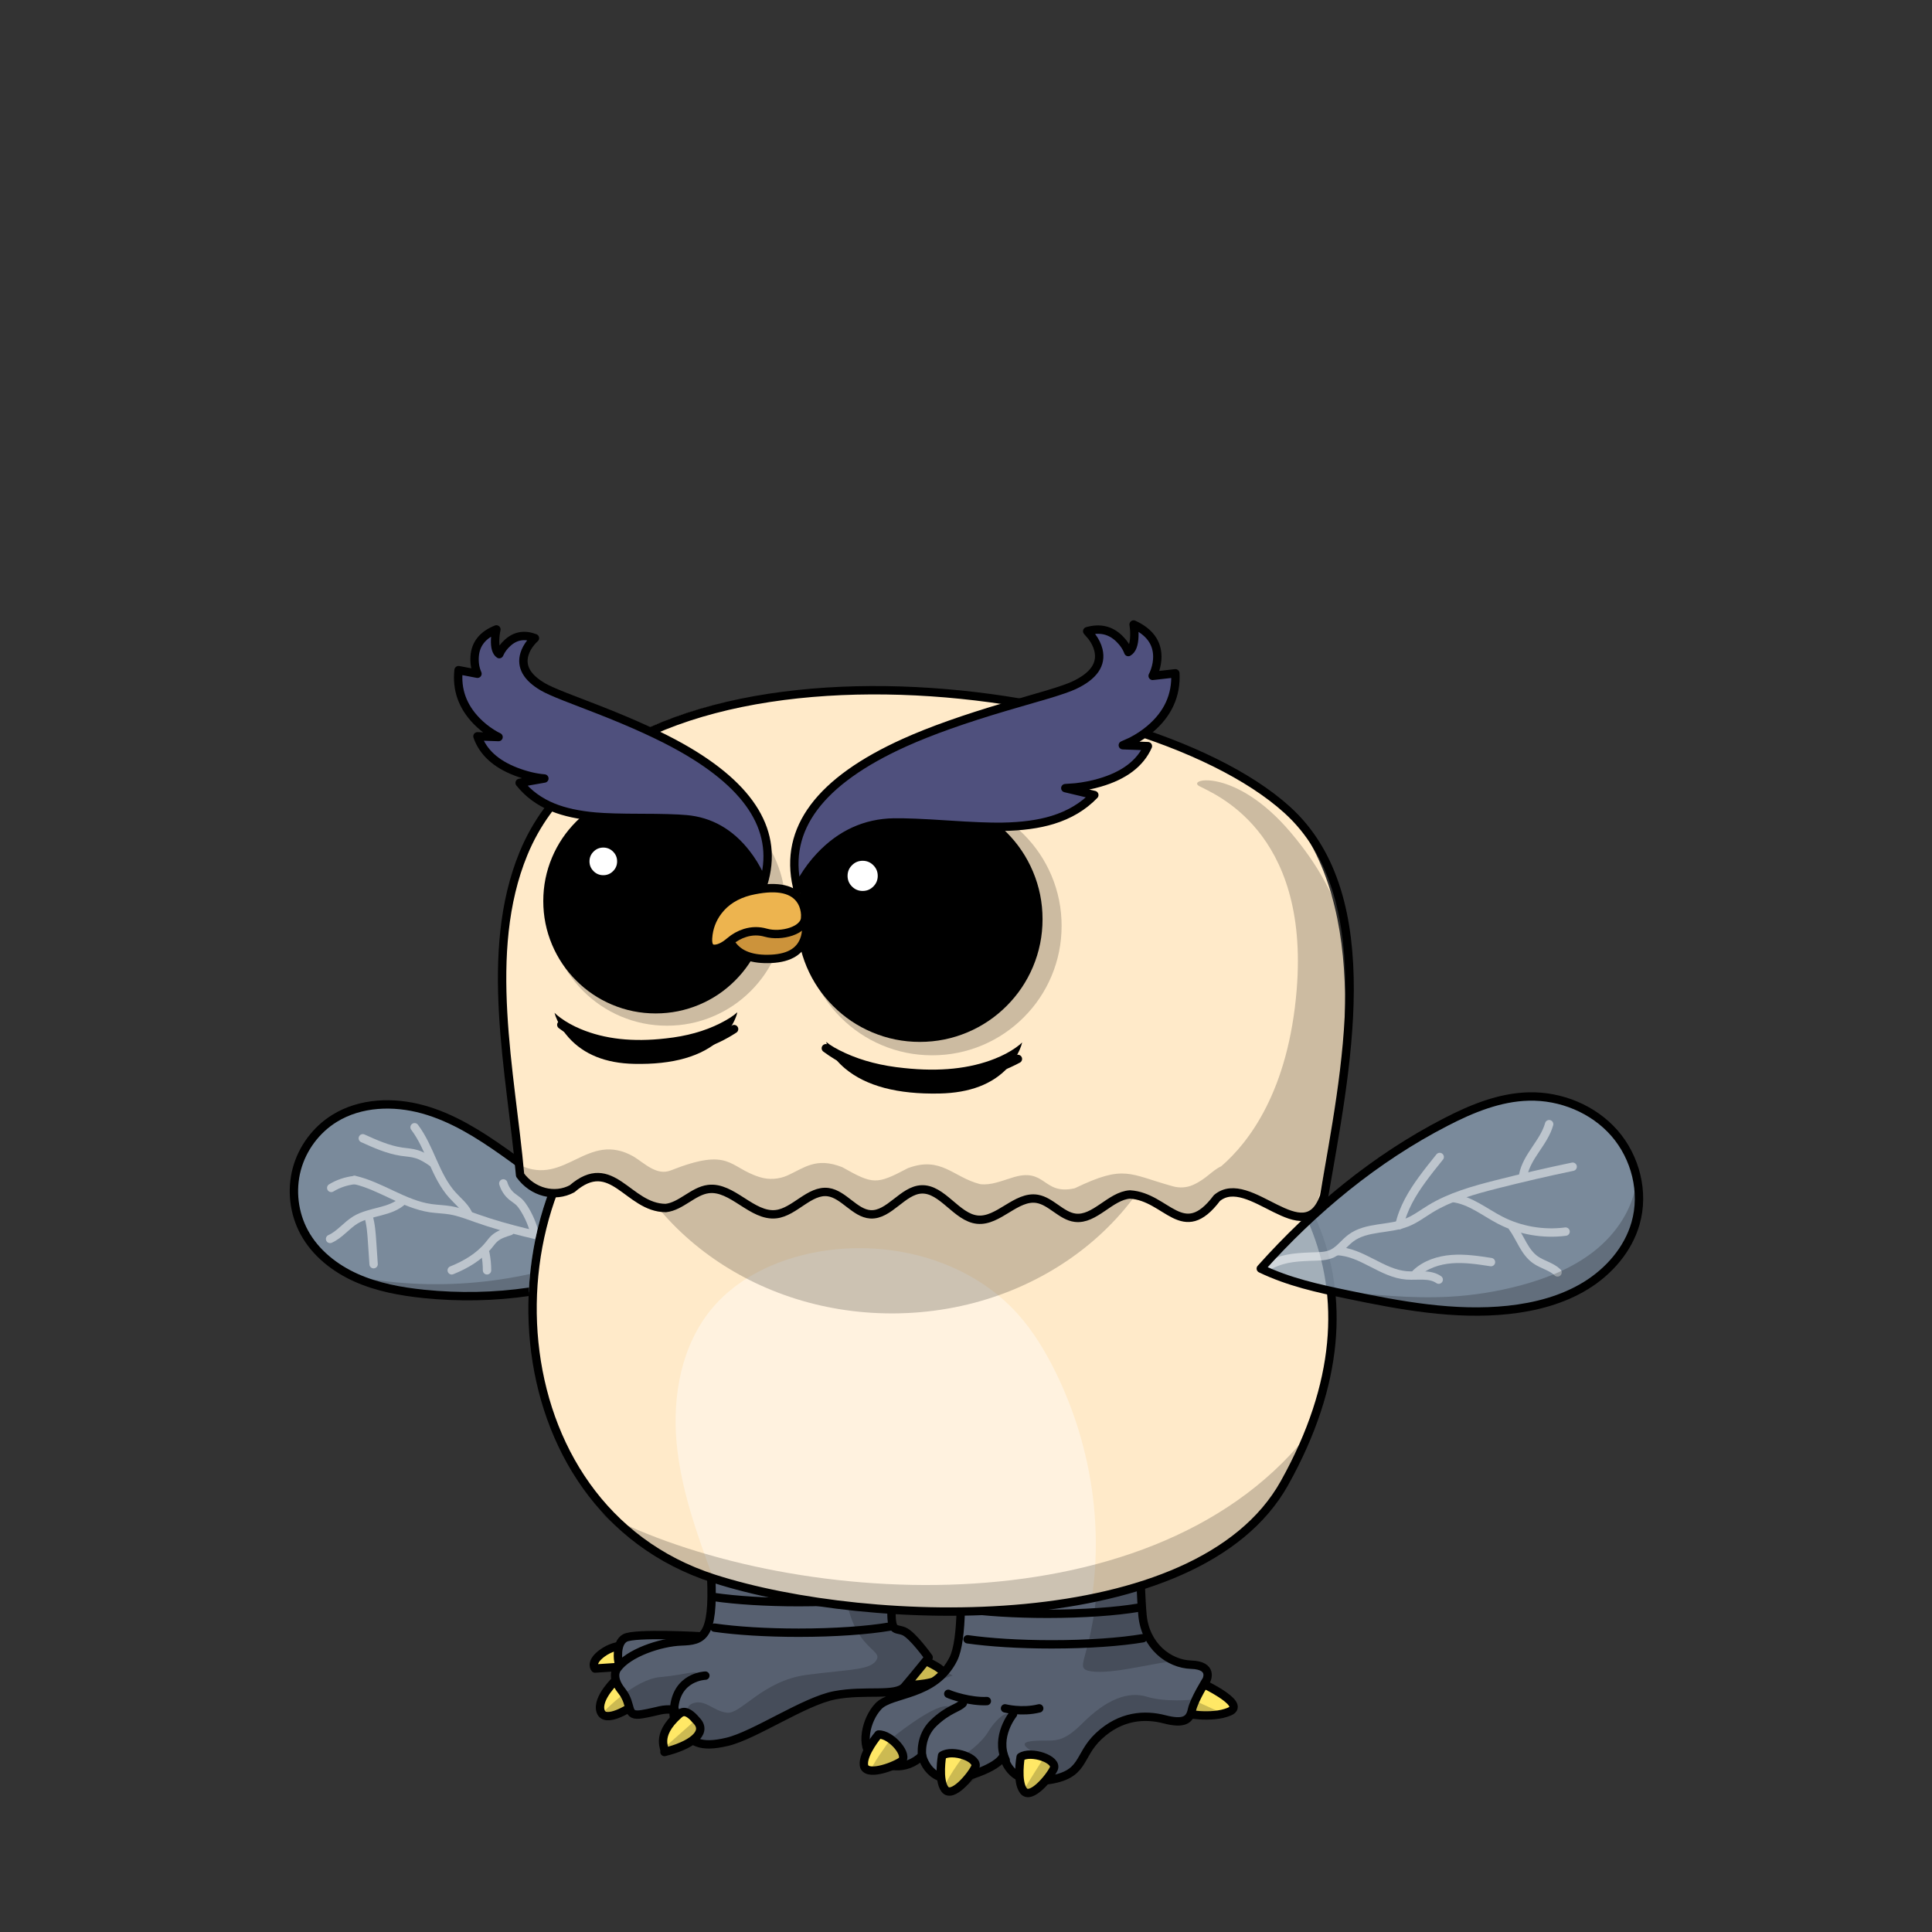 <svg xmlns="http://www.w3.org/2000/svg" xmlns:xlink="http://www.w3.org/1999/xlink" viewBox="0 0 3000 3000" width="100%" height="100%"><rect x="0" y="0" width="3000" height="3000" fill="#333333" stroke="none"/> <g id="Chicken-Legs-Grey" class="legs">  <defs>   <style>    .leg-color {     fill: #576070;    }   </style>  </defs>  <g >   <path d="M957.49,2607.56s-31.62,29.36-24.85,49.69,47.44-6.78,47.44-6.78l-22.59-42.92Z" style="fill: #ffe866; stroke: #000; stroke-linecap: round; stroke-linejoin: round; stroke-width: 13px;"/>   <path d="M1432.97,2575.93c-5.29,.39,33.14,13.32,31.62,23.72-2.4,16.5-55.34,16.94-55.34,16.94l23.72-40.66Z" style="fill: #ffe866; stroke: #000; stroke-linecap: round; stroke-linejoin: round; stroke-width: 13px;"/>   <path d="M961.16,2556.17c-3.39,0-18.64,3.39-31.34,15.25s-5.93,19.48-5.93,19.48l50.82-3.39-13.55-31.34Z" style="fill: #ffe866; stroke: #000; stroke-linecap: round; stroke-linejoin: round; stroke-width: 13px;"/>   <path d="M1857.84,2609.24c1.6,1.2,79.89,35.95,51.53,48.33s-73.89,2.4-72.7,2,21.17-50.33,21.17-50.33Z" style="fill: #ffe866; stroke: #000; stroke-linecap: round; stroke-linejoin: round; stroke-width: 13px;"/>   <path class="leg-color" d="M960.31,2580.73s-5.08-28.8,10.16-37.27,119.44-2.54,119.44-2.54l-14.4,42.35-115.2-2.54Z" style="stroke: #000; stroke-linecap: round; stroke-miterlimit: 10; stroke-width: 13px;"/>   <path class="leg-color" data-name="leg-color" d="M1397.96,2111.75s-246.21-5.65-277.83,72.28-20.33,169.41-15.81,264.28-13.55,99.39-46.31,100.52-82.45,18.07-99.39,41.79c0,0-11.29,12.42,6.78,35.01,18.07,22.59,4.52,40.66,31.62,36.14s30.49-9.04,50.82-6.78c0,0-7.91,9.04,9.04,29.36s29.36,30.49,72.28,20.33c42.92-10.16,119.72-63.25,167.15-72.28s94.87,2.26,108.42-13.55c13.55-15.81,37.27-45.18,37.27-45.18,0,0-24.85-35.01-38.4-40.66s-20.33,3.39-19.2-37.27-2.26-203.29-10.16-257.51c4.52-2.26,67.76,3.39,100.52,1.13,0,0,35.01,277.83,5.65,336.56s-96,51.95-116.33,73.41-28.24,63.25-9.04,79.06,50.82,22.59,76.8-2.26c0,0,10.16,49.69,67.76,32.75s58.73-33.88,58.73-33.88c0,0,5.65,47.44,66.64,39.53s47.44-37.27,81.32-68.89,71.15-33.88,101.65-25.98,39.53,1.13,42.92-14.68,22.59-46.31,22.59-46.31c0,0,11.29-22.59-23.72-23.72s-71.15-29.36-75.67-76.8-6.78-213.46-16.94-259.76,13.55-152.47-359.15-136.66Z" style="stroke: #000; stroke-linecap: round; stroke-linejoin: round; stroke-width: 13px;"/>   <g id="legs-ridges">    <g>     <path d="M1381.7,2430.87c-34.53,5.84-85.12,9.53-141.5,9.53-50.81,0-96.91-3-130.79-7.86" style="fill: none; stroke: #000; stroke-linecap: round; stroke-miterlimit: 10; stroke-width: 13px;"/>     <path d="M1381.7,2478.31c-34.53,5.84-85.12,9.53-141.5,9.53-50.81,0-96.91-3-130.79-7.86" style="fill: none; stroke: #000; stroke-linecap: round; stroke-miterlimit: 10; stroke-width: 13px;"/>     <path d="M1381.7,2525.74c-34.53,5.84-85.12,9.53-141.5,9.53-50.81,0-96.91-3-130.79-7.86" style="fill: none; stroke: #000; stroke-linecap: round; stroke-miterlimit: 10; stroke-width: 13px;"/>     <path d="M1381.7,2383.44c-34.53,5.84-85.12,9.53-141.5,9.53-50.81,0-96.91-3-130.79-7.86" style="fill: none; stroke: #000; stroke-linecap: round; stroke-miterlimit: 10; stroke-width: 13px;"/>     <path d="M1377.18,2336c-34.53,5.84-85.12,9.53-141.5,9.53-50.81,0-96.91-3-130.79-7.86" style="fill: none; stroke: #000; stroke-linecap: round; stroke-miterlimit: 10; stroke-width: 13px;"/>     <path d="M1377.18,2288.57c-34.53,5.84-85.12,9.53-141.5,9.53-50.81,0-96.91-3-130.79-7.86" style="fill: none; stroke: #000; stroke-linecap: round; stroke-miterlimit: 10; stroke-width: 13px;"/>     <path d="M1377.18,2241.13c-34.53,5.84-85.12,9.53-141.5,9.53-50.81,0-96.91-3-130.79-7.86" style="fill: none; stroke: #000; stroke-linecap: round; stroke-miterlimit: 10; stroke-width: 13px;"/>    </g>    <g>     <path d="M1767.96,2448.94c-34.53,5.84-85.12,9.53-141.5,9.53-50.81,0-96.91-3-130.79-7.86" style="fill: none; stroke: #000; stroke-linecap: round; stroke-miterlimit: 10; stroke-width: 13px;"/>     <path d="M1767.96,2496.38c-34.53,5.84-85.12,9.53-141.5,9.53-50.81,0-96.91-3-130.79-7.86" style="fill: none; stroke: #000; stroke-linecap: round; stroke-miterlimit: 10; stroke-width: 13px;"/>     <path d="M1774.73,2543.81c-34.53,5.84-85.12,9.53-141.5,9.53-50.81,0-96.91-3-130.79-7.86" style="fill: none; stroke: #000; stroke-linecap: round; stroke-miterlimit: 10; stroke-width: 13px;"/>     <path d="M1767.96,2401.51c-34.53,5.84-85.12,9.53-141.5,9.53-50.81,0-96.91-3-130.79-7.86" style="fill: none; stroke: #000; stroke-linecap: round; stroke-miterlimit: 10; stroke-width: 13px;"/>     <path d="M1763.44,2354.07c-34.53,5.84-85.12,9.53-141.5,9.53-50.81,0-96.91-3-130.79-7.86" style="fill: none; stroke: #000; stroke-linecap: round; stroke-miterlimit: 10; stroke-width: 13px;"/>     <path d="M1763.44,2306.64c-34.53,5.84-85.12,9.53-141.5,9.53-50.81,0-96.91-3-130.79-7.86" style="fill: none; stroke: #000; stroke-linecap: round; stroke-miterlimit: 10; stroke-width: 13px;"/>     <path d="M1756.66,2259.2c-34.53,5.84-85.12,9.53-141.5,9.53-50.81,0-96.91-3-130.79-7.86" style="fill: none; stroke: #000; stroke-linecap: round; stroke-miterlimit: 10; stroke-width: 13px;"/>    </g>   </g>   <path d="M1364.08,2693.39s-24.85,29.36-22.59,47.44,44.05,3.39,57.6-5.65-15.81-42.92-35.01-41.79Z" style="fill: #ffe866; stroke: #000; stroke-linecap: round; stroke-linejoin: round; stroke-width: 13px;"/>   <path d="M1462.84,2726.03s-6.64,37.89,4.42,52.35c11.06,14.46,39.74-19.29,46.89-33.93s-35.3-29.08-51.31-18.43Z" style="fill: #ffe866; stroke: #000; stroke-linecap: round; stroke-linejoin: round; stroke-width: 13px;"/>   <path d="M1584.82,2728.29s-6.64,37.89,4.42,52.35c11.06,14.46,39.74-19.29,46.89-33.93s-35.3-29.08-51.31-18.43Z" style="fill: #ffe866; stroke: #000; stroke-linecap: round; stroke-linejoin: round; stroke-width: 13px;"/>   <path d="M1431.84,2726.15s-4.52-29.36,18.07-50.82,37.27-22.59,45.18-30.49" style="fill: none; stroke: #000; stroke-linecap: round; stroke-linejoin: round; stroke-width: 13px;"/>   <path d="M1472.5,2630.15c4.52,2.26,33.88,12.42,59.86,11.29" style="fill: none; stroke: #000; stroke-linecap: round; stroke-linejoin: round; stroke-width: 13px;"/>   <path d="M1560.6,2652.73s25.98,6.78,53.08,0" style="fill: none; stroke: #000; stroke-linecap: round; stroke-linejoin: round; stroke-width: 13px;"/>   <path d="M1573.02,2661.77s-28.36,35.01-11.42,71.15" style="fill: none; stroke: #000; stroke-linecap: round; stroke-linejoin: round; stroke-width: 13px;"/>   <path d="M1053.85,2662.29c6.69-5.99,14.06-7.03,29.11,11.04,15.06,18.07-10.04,37.13-51.2,47.17,3.01-4.01-16.06-24.09,22.09-58.21Z" style="fill: #ffe866; stroke: #000; stroke-linecap: round; stroke-linejoin: round; stroke-width: 13px;"/>   <path d="M1095.28,2601.91s-45.18,1.13-48.56,51.95" style="fill: none; stroke: #000; stroke-linecap: round; stroke-linejoin: round; stroke-width: 13px;"/>  </g>  <path d="M939.42,2656.12s46.31-48.56,85.84-51.95,64.38-13.55,55.34-2.26-32.75,23.72-32.75,38.4-12.42,15.81-29.36,16.94-39.53,2.26-38.4-6.78-16.94,20.33-40.66,5.65Z" style="opacity: .2;"/>  <path d="M1035.42,2710.33l39.53-35.01s-18.07-23.72,1.13-30.49,31.62,12.42,53.08,14.68,55.34-49.69,123.11-58.73,101.65-6.78,109.55-24.85-57.6-18.07-51.95-166.02l5.65-147.95s-101.65-28.24-14.68-36.14,164.89-9.04,202.16,1.13-20.33,14.68-53.08,14.68-80.19-16.94-73.41,13.55,10.16,263.15,10.16,263.15c0,0,44.05,33.88,50.82,48.56s41.79,35.01,41.79,35.01c0,0-63.25,21.46-106.16,23.72s-82.45,0-156.99,38.4-93.74,49.69-124.24,41.79-36.14,11.29-42.92,11.29-19.2,9.04-13.55-6.78Z" style="opacity: .2;"/>  <g style="opacity: .2;">   <path d="M1469.11,2649.35c-23.72,0-85.84,50.82-85.84,50.82,0,0-35.01,47.44-30.49,49.69,4.52,2.26,37.27-7.91,51.95-7.91s27.11-9.04,25.98-23.72c-1.13-14.68,19.2-40.66,33.88-55.34s28.24-13.55,4.52-13.55Z"/>   <path d="M1534.62,2688.88c-11.29,19.2-37.27,36.14-37.27,36.14,0,0-35.72,47.45-30.08,53.37,19.61,20.61,50.41-26.26,65.1-30.78s24.85-18.07,22.59-32.75c-2.26-14.68,9.04-28.24,11.29-46.31s-20.33,1.13-31.62,20.33Z"/>   <path d="M1851.98,2639.18s-41.79,4.52-71.15-4.52-63.25,4.52-99.39,40.66c-36.14,36.14-45.18,24.85-79.06,28.24-33.88,3.39,19.2,24.85,19.2,24.85,0,0-28.24,44.05-32.34,52.24,0,0,6.37,3.1,14.27,1.98s10.16-19.2,33.88-22.59c23.72-3.39,23.72,1.13,51.95-45.18,28.24-46.31,74.54-51.95,118.59-45.18,44.05,6.78,49.69-4.52,49.69-4.52l36.14-6.78-41.79-19.2Z"/>   <path d="M1693.87,2595.13c33.88,5.65,107.29-15.81,127.62-14.68s-51.95-10.16-51.95-105.04,25.98-338.82-128.75-346.73c-4.65-.24,64.38,70.02,65.51,257.51,1.13,187.48-46.31,203.29-12.42,208.94Z"/>  </g> </g> <g id="Pod-Body" class="body">  <defs>   <style>    .body-color {     fill: #17ff17;    }     .arm-back {     clip-path: url(#body-mask);    }   </style>   <clipPath id="body-mask">    <path d="M-13.8-7.03V3005.11H3011.89V-7.03H-13.8ZM2000.21,2306.05c-32.44,58.12-87.69,104.87-164.22,138.94-66.92,29.8-148.77,49.49-243.27,58.52-37.98,3.62-77.66,5.39-117.89,5.39-129.75,0-265.22-18.32-368.05-51.32-78.43-25.2-143.21-70.38-192.53-134.3-44.39-57.55-74.52-129.21-87.11-207.26-6.84-42.38-8.46-85.85-4.82-129.19,3.63-43.29,12.43-85.45,26.14-125.32,28.92-84.1,77.9-153.17,141.64-199.72,30.09-21.98,63.5-40.89,99.97-56.63,36.47-15.74,75.99-28.3,118.33-37.57,78.97-17.29,167.13-22.39,254.97-14.73,180.81,15.76,349.47,82.3,462.71,182.55,38.08,33.7,69.48,70.89,93.34,110.53,25.2,41.88,42.13,86.76,50.3,133.4,17.91,102.1-5.48,212.02-69.51,326.71Z"/>   </clipPath>  </defs>  <g>   <path class="body-color" d="M993.93,1667.04c-245.54,179.35-230.96,673.26,114.83,784.36,242.83,77.93,750.81,93.29,885.77-148.51,345.41-618.68-600.11-928.35-1000.61-635.85Z" style="fill: #ffeac9;"/>   <path d="M1107.73,2451.52c-25.16-68.9-50.58-138.7-57.16-211.6-6.58-72.9,7.61-150.83,54.32-207.35,43.87-53.03,111.87-81.8,180.12-91.09,106.96-14.58,222.96,18.45,295.21,98.71,23.87,26.58,42.58,57.42,58.45,89.54,53.55,108.51,74.58,232.89,56.64,352.37-189.28,31.22-384.89,23.23-587.59-30.58Z" style="fill: #fff; isolation: isolate; opacity: .4;"/>   <path d="M2027.44,2231.4c-247.22,305.28-812.48,264.89-1093.38,117.93,199.22,199.09,975.19,259.09,1093.38-117.93Z" style="isolation: isolate; opacity: .2;"/>   <path d="M993.93,1667.04c-245.54,179.35-230.96,673.26,114.83,784.36,242.83,77.93,750.81,93.29,885.77-148.51,345.41-618.68-600.11-928.35-1000.61-635.85Z" style="fill: none; stroke: #000; stroke-linecap: round; stroke-linejoin: round; stroke-width: 13px;"/>      <path id="neck-shadow" d="M1384.94,2039.46c236.18,0,430.08-162.7,450.56-370.21-104.37-63.12-234.74-104.42-372.13-116.4-87.84-7.66-176-2.56-254.97,14.73-42.34,9.27-81.86,21.83-118.33,37.57-36.47,15.74-69.88,34.65-99.97,56.63-17.92,13.09-34.68,27.96-50.15,44.44,38.42,189.54,223.04,333.23,444.99,333.23Z" style="opacity: .2;"/>  </g> </g> <g id="Fly-Wings" class="arms">  <defs>   <style>    @keyframes flap-wings {     0% { transform: rotate(-30deg); }     50% { transform: rotate(30deg); }     100% { transform: rotate(-30deg); }    }    #fly-wing-front {     animation-duration: .1s;     animation-name: flap-wings;     animation-fill-mode: forwards;     animation-iteration-count: infinite;     transform-origin: 2008px 1945px;    }    #fly-wing-back {     animation-duration: .1s;     animation-name: flap-wings;     animation-fill-mode: forwards;     animation-iteration-count: infinite;     transform-origin: 888px 1926px;    }    @keyframes fly {     0% { transform: translate(0px, 0px); }     50% { transform: translate(0px, -200px); }     100% { transform: translate(0px, 0px); }    }    @keyframes fly-legs {     0% { transform: translate(0px, 0px); }     50% { transform: translate(0px, -180px); }     100% { transform: translate(0px, 0px); }    }    .face,    .head,    .body,    .arms {     animation-duration: 8s;     animation-name: fly;     animation-fill-mode: forwards;     animation-iteration-count: infinite;    }    .legs {     animation-duration: 8s;     animation-name: fly-legs;     animation-fill-mode: forwards;     animation-iteration-count: infinite;    }    #green-claws-legs-static {     display: inline;    }    #green-claws-legs-dance {     display: none;    }    #legs-wrapper{     transform-origin: center center;     transform-box: fill-box;     transform: translate(950px, 2100px);    }   </style>  </defs>  <g class="arm-front">   <g id="fly-wing-front">    <path d="M1957.77,1969.85c81.8-91.61,178.06-171.35,287.34-227.6,40.13-20.77,83.35-38.45,128.51-39.61,49.93-1.29,100.51,19.35,133.41,57.03,32.77,37.68,46.45,91.87,32.64,139.99-11.61,40.64-41.42,74.71-77.42,96.77-36,22.06-78.06,33.03-120,37.55-83.61,8.9-167.61-6.71-249.93-23.87-45.42-9.42-91.09-19.35-134.58-40.26Z" style="fill: #8ca0b5; opacity: .8;"/>    <g style="opacity: 0.5">     <path d="M1964.87,1968.04c24.52-14.06,42.19-15.61,70.45-16.77,11.48-.52,23.35,.13,33.68-4.9,11.1-5.42,18.45-16.26,28.39-23.74,24.26-18.32,58.97-13.03,87.22-24.26,13.03-5.16,24.26-13.81,36.26-21.16,31.35-19.1,67.35-29.16,102.96-38.19,39.22-9.94,78.58-19.1,118.19-27.35" style="fill: none; stroke: #fff; stroke-linecap: round; stroke-linejoin: round; stroke-width: 13px;"/>     <path d="M2256.08,1860.3c26.97,3.35,49.03,21.81,73.16,34.32,31.1,16.13,67.09,22.32,101.8,17.81" style="fill: none; stroke: #fff; stroke-linecap: round; stroke-linejoin: round; stroke-width: 13px;"/>     <path d="M2348.47,1905.21c12.39,16.9,18.71,39.1,35.87,51.09,10.84,7.61,24.9,10.32,34.19,19.48" style="fill: none; stroke: #fff; stroke-linecap: round; stroke-linejoin: round; stroke-width: 13px;"/>     <path d="M2173.12,1902.37c5.55-25.93,19.61-49.42,35.22-70.84,8.64-11.87,17.93-23.48,27.22-34.97" style="fill: none; stroke: #fff; stroke-linecap: round; stroke-linejoin: round; stroke-width: 13px;"/>     <path d="M2076.09,1942.75c38.45,1.03,69.67,34.71,108,37.68,17.03,1.29,35.87-3.1,49.93,6.58" style="fill: none; stroke: #fff; stroke-linecap: round; stroke-linejoin: round; stroke-width: 13px;"/>     <path d="M2198.54,1977.46c14.71-14.06,35.35-20.77,55.74-22.32,20.39-1.55,40.77,1.55,60.9,4.65" style="fill: none; stroke: #fff; stroke-linecap: round; stroke-linejoin: round; stroke-width: 13px;"/>     <path d="M2365.24,1824.56c5.55-29.16,32.26-50.32,40.26-78.96" style="fill: none; stroke: #fff; stroke-linecap: round; stroke-linejoin: round; stroke-width: 13px;"/>    </g>    <path d="M1957.77,1969.85c81.8-91.61,178.06-171.35,287.34-227.6,40.13-20.77,83.35-38.45,128.51-39.61,49.93-1.29,100.51,19.35,133.41,57.03,32.77,37.68,46.45,91.87,32.64,139.99-11.61,40.64-41.42,74.71-77.42,96.77-36,22.06-78.06,33.03-120,37.55-83.61,8.9-167.61-6.71-249.93-23.87-45.42-9.42-91.09-19.35-134.58-40.26Z" style="fill: none; stroke: #000; stroke-linecap: round; stroke-linejoin: round; stroke-width: 13px;"/>    <path d="M2540.97,1834.5c-5.29,42.45-30.97,80.64-64.38,107.35-33.42,26.71-74.06,42.97-115.35,54.06-36.51,9.68-73.93,15.74-111.61,17.68-58.45,3.1-116.9-3.1-175.09-9.42,50.58,14.97,101.93,28.77,154.45,33.93,57.8,5.55,116.64,.39,172.51-15.23,25.03-6.97,49.8-16.26,71.35-30.84,46.97-32.13,74.71-90.45,68.13-157.54Z" style="isolation: isolate; opacity: .2;"/>   </g>  </g>  <g class="arm-back">   <g id="fly-wing-back">    <path d="M981.29,1959.8c-60.77-63.35-127.61-120.9-199.35-171.48-38.71-27.35-79.48-53.03-125.16-65.67-45.68-12.64-97.03-10.97-137.28,13.93-28.64,17.68-50.06,46.58-58.71,79.09-8.64,32.51-4.39,68.26,11.61,97.8,17.29,32,47.35,55.74,80.51,70.58,33.16,14.84,69.42,21.42,105.54,25.16,108.64,10.97,219.73-3.61,322.83-49.42Z" style="fill: #8ca0b5; opacity: .8;"/>    <g style="opacity: 0.5">     <path d="M976.25,1961.35c-25.42-16.9-55.87-24-85.54-30.58-50.45-11.1-101.29-21.55-150.06-38.84-13.55-4.77-26.84-10.06-41.03-12.52-10.19-1.68-20.64-1.94-30.97-3.35-41.68-6.19-77.03-34.32-118.06-43.87" style="fill: none; stroke: #fff; stroke-linecap: round; stroke-linejoin: round; stroke-width: 13px;"/>     <path d="M625.82,1864.19c-19.35,18.58-50.84,16.26-73.8,30.06-14.06,8.52-24.39,22.84-39.48,29.55" style="fill: none; stroke: #fff; stroke-linecap: round; stroke-linejoin: round; stroke-width: 13px;"/>     <path d="M572.27,1888.83c3.74,12.9,4.64,26.45,5.55,39.87,.77,11.48,1.55,22.84,2.32,34.32" style="fill: none; stroke: #fff; stroke-linecap: round; stroke-linejoin: round; stroke-width: 13px;"/>     <path d="M792,1911.67c-8.64,2.71-17.68,5.42-24.39,11.61-3.23,2.97-5.81,6.58-8.64,10.06-14.84,18.19-35.74,30.45-57.55,39.22" style="fill: none; stroke: #fff; stroke-linecap: round; stroke-linejoin: round; stroke-width: 13px;"/>     <path d="M672.52,1806c-7.87-5.42-15.87-10.84-25.03-13.68-7.74-2.45-16-2.84-24.13-4-21.03-3.23-40.64-12-60-20.77" style="fill: none; stroke: #fff; stroke-linecap: round; stroke-linejoin: round; stroke-width: 13px;"/>     <path d="M753.68,1946.12c1.68,8.77,2.58,17.55,2.58,26.45" style="fill: none; stroke: #fff; stroke-linecap: round; stroke-linejoin: round; stroke-width: 13px;"/>     <path d="M550.21,1832.45c-12.64,1.42-25.03,5.55-35.87,12.13" style="fill: none; stroke: #fff; stroke-linecap: round; stroke-linejoin: round; stroke-width: 13px;"/>     <path d="M726.46,1883.8c-5.68-11.1-15.87-18.97-24.13-28.26-26.84-29.93-34.32-73.03-58.58-105.16" style="fill: none; stroke: #fff; stroke-linecap: round; stroke-linejoin: round; stroke-width: 13px;"/>     <path d="M830.32,1915.41c-3.35-13.55-8.9-26.58-16.26-38.45-2.32-3.74-4.9-7.35-8-10.45-3.48-3.23-7.61-5.68-11.35-8.77-6.19-5.16-10.84-12.26-13.16-20.13" style="fill: none; stroke: #fff; stroke-linecap: round; stroke-linejoin: round; stroke-width: 13px;"/>    </g>    <path d="M981.29,1959.8c-60.77-63.35-127.61-120.9-199.35-171.48-38.71-27.35-79.48-53.03-125.16-65.67-45.68-12.64-97.03-10.97-137.28,13.93-28.64,17.68-50.06,46.58-58.71,79.09-8.64,32.51-4.39,68.26,11.61,97.8,17.29,32,47.35,55.74,80.51,70.58,33.16,14.84,69.42,21.42,105.54,25.16,108.64,10.97,219.73-3.61,322.83-49.42Z" style="fill: none; stroke: #000; stroke-linecap: round; stroke-linejoin: round; stroke-width: 13px;"/>    <path d="M954.32,1934.64c-120.77,54.71-258.18,72.38-388.89,50.06,12.26,7.35,25.93,11.74,39.74,15.35,124.77,33.42,261.93,18.19,376.37-41.68-6.06-6.32-12.26-12.64-27.22-23.74Z" style="isolation: isolate; opacity: .2;"/>   </g>  </g> </g> <g id="Jelly-Head" class="head">  <g>   <path class="head-color" d="M2056.08,1857.48c31.87-187.73,74.06-447.72-57.8-600.36-256.25-217.54-1047.05-309.41-1185.37,68.13-58.97,187.09-19.61,339.6-5.29,499.46,19.23,26.71,53.8,35.74,80.77,21.16,62.19-53.8,86.32,29.81,145.41,29.93,23.61-2.45,42.58-26.45,66.06-29.42,37.16-4.77,68,43.35,105.29,38.97,28.9-3.35,52-38.19,80.9-34.19,24,3.35,41.42,32.9,65.55,34.45,29.03,1.81,50.19-37.42,79.22-38.71,32.39-1.55,54.58,43.74,86.84,46.97,32.77,3.35,60.51-37.93,93.03-32.26,21.16,3.61,37.42,26.58,58.71,29.29,30.45,4,54.58-34.06,85.16-36.13,57.55,3.48,81.93,76.13,135.09,5.55,50.32-42.06,135.87,85.67,166.45-2.84Z" style="fill: #ffeac9;"/>   <path d="M2056.08,1857.48c31.87-187.73,93.03-464.37-57.8-600.36-233.41-210.44-1031.18-306.18-1185.37,68.13-63.09,153.28-19.61,339.6-5.29,499.46,19.23,26.71,53.8,35.74,80.77,21.16,62.19-53.8,86.32,29.81,145.41,29.93,23.61-2.45,42.58-26.45,66.06-29.42,37.16-4.77,68,43.35,105.29,38.97,28.9-3.35,52-38.19,80.9-34.19,24,3.35,41.42,32.9,65.55,34.45,29.03,1.81,50.19-37.42,79.22-38.71,32.39-1.55,54.58,43.74,86.84,46.97,32.77,3.35,60.51-37.93,93.03-32.26,21.16,3.61,37.42,26.58,58.71,29.29,30.45,4,54.58-34.06,85.16-36.13,57.55,3.48,81.93,76.13,135.09,5.55,50.32-42.06,135.87,85.67,166.45-2.84Z" style="fill: none; stroke: #000; stroke-linecap: round; stroke-linejoin: round; stroke-width: 13px;"/>   <path d="M2097.06,1543.65c0-70.02-6.78-149.08-92.61-250.73-85.84-101.65-162.64-83.58-142.31-72.28,20.33,11.29,171.67,67.76,151.34,316.23-12.86,157.16-73.97,236.8-117.15,274.12-14.25,6.45-23.46,20.02-44.12,29.07-9.68,4.26-20.64,4.9-30.84,2.06-68.77-18.97-74.71-34.32-151.86,2.71-.26,.13-.65,.26-1.03,.39-50.19,11.23-43.87-34.32-98.06-16.13-15.74,4.77-31.74,11.61-48.13,9.68-.26,0-.39-.13-.65-.13-41.68-10.58-60.13-44-111.74-24.77-.13,.13-.39,.13-.52,.26-48.64,25.68-53.68,25.16-101.42-1.68-.13-.13-.39-.26-.65-.26-40-15.61-58.32,1.16-84.13,12.9-13.42,6.06-28.9,7.23-43.09,2.84-49.03-14.97-45.03-47.48-138.7-10.45-21.68,8.52-40.64-11.23-57.42-21.55-72-40.9-105.8,46.71-176.25,13.42-3.1-1.42-6.58,.9-6.06,4.13,6.06,36.26,56.9,48.64,88.25,29.42,9.03-4.77,17.55-11.23,27.61-13.29,13.93-2.97,28.26,2.84,40,10.45,.13,.13,.26,.13,.39,.26,30.19,24.9,66.97,43.22,105.29,21.55,10.84-6.06,20.26-14.97,32.39-17.93,19.1-4.77,38.32,5.81,54.32,16.77l.13,.13c65.93,50.06,72.38-.77,128.9-7.35,.65-.13,1.29,0,1.81,.13,62.45,18.19,53.68,59.35,127.09,5.55,.13-.13,.26-.13,.39-.26,64.38-39.22,65.55,65.55,151.74,18.84,.13,0,.26-.13,.26-.13,12.52-5.42,25.03-10.97,34.06-15.35,.39-.13,.77-.26,1.16-.39,26.58-4.64,46.45,26.19,73.42,30.06h.77c60-.65,73.55-69.55,142.57-15.35,.13,.13,.26,.13,.39,.26,14.19,8.9,32.51,16,47.74,8.9,13.42-6.19,19.87-21.42,32.77-28.39,.26-.13,.39-.26,.65-.26,49.93-18.32,96.51,44.13,147.09,23.48,1.16-.52,2.06-1.55,2.45-2.71,26.94-110.47,43.37-208.48,48.72-286.07,3.14-19.74,5.03-36.46,5.03-48.14Z" style="opacity: .2;"/>  </g> </g> <g id="big-brows-face" class="face">  <defs>   <g id="big-brow-eye" overflow="visible">    <g>     <g>      <path fill="#000" fill-opacity=".2" stroke="none" d="M376.1 184.05Q376.1 146.6 361.65 112.4 347.65 79.4 322.2 53.9 296.7 28.45 263.7 14.45 229.5 0 192.05 0 154.6 0 120.4 14.45 87.4 28.45 61.9 53.9 36.45 79.4 22.45 112.4 8 146.6 8 184.05 8 221.5 22.45 255.7 36.45 288.7 61.9 314.2 87.4 339.65 120.4 353.65 154.6 368.1 192.05 368.1 229.5 368.1 263.7 353.65 296.75 339.65 322.2 314.2 347.65 288.75 361.65 255.7 376.1 221.5 376.1 184.05Z"/>     </g>    </g>    <g>     <g>      <path fill="#000" stroke="none" d="M349 174.55Q349 139.05 335.3 106.65 322.05 75.3 297.9 51.15 273.75 27 242.45 13.75 210 .05 174.5 .05 139 .05 106.6 13.75 75.3 27 51.1 51.15 26.95 75.35 13.7 106.65 0 139.05 0 174.55 0 210.05 13.7 242.5 26.95 273.8 51.1 297.95 75.25 322.1 106.6 335.35 139 349.05 174.5 349.05 210 349.05 242.45 335.35 273.75 322.1 297.9 297.95 322.05 273.8 335.3 242.5 349 210.05 349 174.55Z"/>     </g>    </g>    <g>     <g>      <path fill="#FFF" stroke="none" d="M108.35 97.8Q102.1 91.5 93.2 91.5 84.3 91.5 78.05 97.8 71.75 104.05 71.75 112.95 71.75 121.85 78.05 128.1 84.3 134.4 93.2 134.4 102.1 134.4 108.35 128.1 114.65 121.85 114.65 112.95 114.65 104.05 108.35 97.8Z"/>     </g>    </g>   </g>   <g id="brig-brow-lid-shade" overflow="visible">    <g>     <g>      <path fill="#000" stroke="none" d="M258.35 41.35Q272 28.6 279.25 13.05 282.9 5.25 283.8 .05 275.25 8.15 257.05 17.3 220.7 35.55 172.75 40.65 96.35 49.5 40.55 26.05 23.1 18.75 9.8 9.05 3.15 4.2 0 .85 1.15 5.65 4.45 12.9 11.15 27.4 22.2 39.6 57.55 78.65 123.25 80.15 214.6 82.25 258.35 41.35Z"/>     </g>    </g>   </g>  </defs>  <g>   <g id="big-brow-face" transform="translate(711.4 969.75)">    <g>     <g>      <path stroke="#000" stroke-width="13" stroke-linejoin="miter" stroke-linecap="round" stroke-miterlimit="10" fill="none" d="M570.95 657.95Q604.2 682.6 647.7 695.45 692.7 708.75 741.8 707.3 776.85 706.25 809.75 697.65 841.6 689.3 869.2 674.55M160.2 621.55Q191.4 645.05 231.15 656.45 272.3 668.25 316.2 665.15 347.55 662.9 376.55 653.2 404.65 643.85 428.5 628.2"/>     </g>     <use xlink:href="#brig-brow-lid-shade" transform="translate(149.65 602.05)" opacity=".2"/>     <use xlink:href="#brig-brow-lid-shade" transform="matrix(-1.072 0 .05 1 875.75 648.1)" opacity=".2"/>    </g>    <g>     <use xlink:href="#big-brow-eye" transform="translate(132.2 254.85)"/>     <use xlink:href="#big-brow-eye" transform="matrix(1.092 0 0 1.092 526.35 266.95)"/>    </g>    <g id="big-brow-left" transform="translate(0 7.55)">     <animateTransform attributeName="transform" additive="replace" type="translate" repeatCount="indefinite" dur="0.8s" keyTimes="0;.042;.042;.083;.083;.125;.125;.167;.167;.208;.208;.25;.25;.292;.292;.333;.333;.375;.375;.417;.417;.458;.458;.5;.5;.542;.542;.583;.583;.625;.625;.667;.667;.708;.708;.75;.75;.792;.792;.833;.833;.875;.875;.917;.917;.958;.958;1" values="441,332.7;441,332.7;441.029,332.807;441.029,332.807;441.092,332.744;441.092,332.744;441.047,332.703;441.047,332.703;441.121,332.688;441.121,332.688;441.096,332.69;441.096,332.69;441.141,332.717;441.141,332.717;441.127,332.818;441.127,332.818;441.156,332.712;441.156,332.712;441.022,332.763;441.022,332.763;441.037,332.78;441.037,332.78;441.014,332.746;441.014,332.746;441,332.7;441,332.7;440.964,332.796;440.964,332.796;440.945,332.756;440.945,332.756;441.031,332.785;441.031,332.785;440.948,332.732;440.948,332.732;440.99,332.839;440.99,332.839;441.005,332.789;441.005,332.789;441.013,332.847;441.013,332.847;441.031,332.8;441.031,332.8;441.05,332.818;441.05,332.818;440.967,332.788;440.967,332.788;441,332.7;441,332.7" calcMode="discrete"/>     <animateTransform attributeName="transform" additive="sum" type="rotate" repeatCount="indefinite" dur="0.8s" keyTimes="0;.042;.042;.083;.083;.125;.125;.167;.167;.208;.208;.25;.25;.292;.292;.333;.333;.375;.375;.417;.417;.458;.458;.5;.5;.542;.542;.583;.583;.625;.625;.667;.667;.708;.708;.75;.75;.792;.792;.833;.833;.875;.875;.917;.917;.958;.958;1" values="0,0,0;0,0,0;.218,0,0;.218,0,0;.871,0,0;.871,0,0;1.851,0,0;1.851,0,0;2.505,0,0;2.505,0,0;2.723,0,0;2.723,0,0;2.611,0,0;2.611,0,0;2.278,0,0;2.278,0,0;1.723,0,0;1.723,0,0;1,0,0;1,0,0;.444,0,0;.444,0,0;.111,0,0;.111,0,0;0,0,0;0,0,0;-.235,0,0;-.235,0,0;-.941,0,0;-.941,0,0;-2.117,0,0;-2.117,0,0;-3.293,0,0;-3.293,0,0;-3,0,0;-3,0,0;-4.235,0,0;-4.235,0,0;-3.896,0,0;-3.896,0,0;-2.879,0,0;-2.879,0,0;-1.355,0,0;-1.355,0,0;-.339,0,0;-.339,0,0;0,0,0;0,0,0" calcMode="discrete"/>     <animateTransform attributeName="transform" additive="sum" type="translate" repeatCount="indefinite" dur="0.8s" keyTimes="0;.042;.042;.083;.083;.125;.125;.167;.167;.208;.208;.25;.25;.292;.292;.333;.333;.375;.375;.417;.417;.458;.458;.5;.5;.542;.542;.583;.583;.625;.625;.667;.667;.708;.708;.75;.75;.792;.792;.833;.833;.875;.875;.917;.917;.958;.958;1" values="-441,-325.15;-441,-325.15;-441.05,-325.35;-441.05,-325.35;-441.05,-325.25;-441.05,-325.25;-441.05,-325.1;-441.05,-325.1;-441.1,-325.1;-441.1,-325.1;-441.1,-325.05;-441.1,-325.05;-441.15,-325.05;-441.15,-325.05;-441.2,-325.15;-441.2,-325.15;-441.15,-325;-441.15,-325;-441.05,-325.1;-441.05,-325.1;-441.1,-325.25;-441.1,-325.25;-441.1,-325.2;-441.1,-325.2;-441,-325.15;-441,-325.15;-440.9,-325.3;-440.9,-325.3;-440.85,-325.25;-440.85,-325.25;-440.95,-325.2;-440.95,-325.2;-440.85,-325.2;-440.85,-325.2;-440.9,-325.25;-440.9,-325.25;-440.95,-325.25;-440.95,-325.25;-440.85,-325.3;-440.85,-325.3;-440.95,-325.25;-440.95,-325.25;-440.9,-325.35;-440.9,-325.35;-440.85,-325.3;-440.85,-325.3;-441,-325.15;-441,-325.15" calcMode="discrete"/>     <g>      <g>       <path fill="#4F507D" stroke="none" d="M467.7 380.7Q471.95 389.5 473.85 395.3 510.55 276.15 347.25 183.85 298 156 218.65 125 180.9 110.55 165.95 104.6 141.15 94.8 131.65 89.25 94.25 67.4 103 38.3 105.75 29.2 112.75 20.5 116.3 16.15 119.25 13.6 95.25 4.4 77.2 20.5 68.15 28.55 63.9 38.45 56.85 33.5 57.4 16.25 57.7 7.65 59.4 .05 27.6 12.75 25.65 42.1 24.65 56.75 30 68.9L.65 63.3Q-4.25 108.45 28.75 142.35 39.05 152.95 51.95 161.15 58.4 165.2 62.75 167.2L30 166.05Q42.7 202.75 89.6 220.85 113 229.85 133.9 231.55L95.5 238.35Q115.65 263.6 147.65 276.55 174.3 287.3 213 290.7 236.3 292.75 284.2 292.8 332.05 292.85 354.15 294.8 409.95 299.75 447.45 348 459.2 363.1 467.7 380.7Z"/>      </g>      <path stroke="#000" stroke-width="13" stroke-linejoin="round" stroke-linecap="round" fill="none" d="M473.85 395.3Q471.95 389.5 467.7 380.7 459.2 363.1 447.45 348 409.95 299.75 354.15 294.8 332.05 292.85 284.2 292.8 236.3 292.75 213 290.7 174.3 287.3 147.65 276.55 115.65 263.6 95.5 238.35L133.9 231.55Q113 229.85 89.6 220.85 42.7 202.75 30 166.05L62.75 167.2Q58.4 165.2 51.95 161.15 39.05 152.95 28.75 142.35 -4.25 108.45 .65 63.3L30 68.9Q24.65 56.75 25.65 42.1 27.6 12.75 59.4 .05 57.7 7.65 57.4 16.25 56.85 33.5 63.9 38.45 68.15 28.55 77.2 20.5 95.25 4.4 119.25 13.6 116.3 16.15 112.75 20.5 105.75 29.2 103 38.3 94.25 67.4 131.65 89.25 141.15 94.8 165.95 104.6 180.9 110.55 218.65 125 298 156 347.25 183.85 510.55 276.15 473.85 395.3Z"/>     </g>    </g>    <g id="big-brow-right" transform="translate(522.05 0)">     <animateTransform attributeName="transform" additive="replace" type="translate" repeatCount="indefinite" dur="0.8s" keyTimes="0;.083;.083;.125;.125;.167;.167;.208;.208;.25;.25;.292;.292;.333;.333;.375;.375;.417;.417;.458;.458;.5;.5;.542;.542;.583;.583;.625;.625;.667;.667;.708;.708;.75;.75;.792;.792;.833;.833;.875;.875;.917;.917;.958;.958;1" values="546.35,343.5;546.35,343.5;546.396,343.522;546.396,343.522;546.442,343.488;546.442,343.488;546.401,343.633;546.401,343.633;546.381,343.575;546.381,343.575;546.409,343.563;546.409,343.563;546.359,343.585;546.359,343.585;546.405,343.605;546.405,343.605;546.428,343.566;546.428,343.566;546.453,343.627;546.453,343.627;546.392,343.483;546.392,343.483;546.351,343.566;546.351,343.566;546.35,343.5;546.35,343.5;546.385,343.58;546.385,343.58;546.387,343.575;546.387,343.575;546.398,343.515;546.398,343.515;546.341,343.666;546.341,343.666;546.371,343.618;546.371,343.618;546.39,343.653;546.39,343.653;546.449,343.568;546.449,343.568;546.388,343.52;546.388,343.52;546.385,343.525;546.385,343.525;546.35,343.5;546.35,343.5" calcMode="discrete"/>     <animateTransform attributeName="transform" additive="sum" type="rotate" repeatCount="indefinite" dur="0.8s" keyTimes="0;.083;.083;.125;.125;.167;.167;.208;.208;.25;.25;.292;.292;.333;.333;.375;.375;.417;.417;.458;.458;.5;.5;.542;.542;.583;.583;.625;.625;.667;.667;.708;.708;.75;.75;.792;.792;.833;.833;.875;.875;.917;.917;.958;.958;1" values="0,0,0;0,0,0;-.165,0,0;-.165,0,0;-.664,0,0;-.664,0,0;-1.493,0,0;-1.493,0,0;-2.323,0,0;-2.323,0,0;-2.82,0,0;-2.82,0,0;-2.986,0,0;-2.986,0,0;-2.82,0,0;-2.82,0,0;-2.323,0,0;-2.323,0,0;-1.493,0,0;-1.493,0,0;-.664,0,0;-.664,0,0;-.165,0,0;-.165,0,0;0,0,0;0,0,0;-.275,0,0;-.275,0,0;-1.1,0,0;-1.1,0,0;-2.337,0,0;-2.337,0,0;-3.162,0,0;-3.162,0,0;-3.438,0,0;-3.438,0,0;-3.162,0,0;-3.162,0,0;-2.337,0,0;-2.337,0,0;-1.1,0,0;-1.1,0,0;-.275,0,0;-.275,0,0;0,0,0;0,0,0" calcMode="discrete"/>     <animateTransform attributeName="transform" additive="sum" type="translate" repeatCount="indefinite" dur="0.8s" keyTimes="0;.083;.083;.125;.125;.167;.167;.208;.208;.25;.25;.292;.292;.333;.333;.375;.375;.417;.417;.458;.458;.5;.5;.542;.542;.583;.583;.625;.625;.667;.667;.708;.708;.75;.75;.792;.792;.833;.833;.875;.875;.958;.958;1" values="-24.3,-343.5;-24.3,-343.5;-24.4,-343.6;-24.4,-343.6;-24.4,-343.45;-24.4,-343.45;-24.35,-343.6;-24.35,-343.6;-24.4,-343.55;-24.4,-343.55;-24.35,-343.55;-24.35,-343.55;-24.35,-343.65;-24.35,-343.65;-24.4,-343.6;-24.4,-343.6;-24.5,-343.6;-24.5,-343.6;-24.4,-343.7;-24.4,-343.7;-24.4,-343.55;-24.4,-343.55;-24.4,-343.65;-24.4,-343.65;-24.3,-343.5;-24.3,-343.5;-24.4,-343.6;-24.4,-343.6;-24.35,-343.55;-24.35,-343.55;-24.35,-343.45;-24.35,-343.45;-24.3,-343.6;-24.3,-343.6;-24.3,-343.7;-24.3,-343.7;-24.35,-343.7;-24.35,-343.7;-24.4,-343.6;-24.4,-343.6;-24.35,-343.6;-24.35,-343.6;-24.3,-343.5;-24.3,-343.5" calcMode="discrete"/>     <g>      <g>       <path fill="#4F507D" stroke="none" d="M526.8 0Q528.25 8.7 527.95 18.4 527.3 37.8 518.55 42.75 514.3 31.3 504.15 21.55 483.95 2.05 454.75 10.4L461.9 18.65Q469.6 29.05 472.15 39.45 480.3 72.85 434.25 94.4 422.6 99.85 392.4 108.9 352.35 120.5 328.35 127.55 231.85 156 171.35 183.3 -26.7 272.6 4.15 406.95L7.1 406.3Q9.9 400.7 13.45 394.75 24.9 375.65 39.95 359.65 88.15 308.45 154.7 307.35 181.05 306.95 237.85 310.75 294.65 314.55 322.5 314.1 368.6 313.4 401 303.45 439.95 291.55 465.8 264.75L420.75 254.05 436.75 252.9Q456.35 250.75 474.15 245.55 531.15 229.05 549 188.85L510.05 187.45 523.35 181.5Q539.25 173.35 552.3 162.3 594.1 126.9 591.65 75.75L556.4 79.75Q558.2 76.45 560.05 71.05 563.65 60.3 563.65 49.95 563.5 16.8 526.8 0Z"/>      </g>      <path stroke="#000" stroke-width="13" stroke-linejoin="round" stroke-linecap="round" fill="none" d="M7.1 406.3Q9.9 400.7 13.45 394.75 24.9 375.65 39.95 359.65 88.15 308.45 154.7 307.35 181.05 306.95 237.85 310.75 294.65 314.55 322.5 314.1 368.6 313.4 401 303.45 439.95 291.55 465.8 264.75L420.75 254.05 436.75 252.9Q456.35 250.75 474.15 245.55 531.15 229.05 549 188.85L510.05 187.45 523.35 181.5Q539.25 173.35 552.3 162.3 594.1 126.9 591.65 75.75L556.4 79.75Q558.2 76.45 560.05 71.05 563.65 60.3 563.65 49.95 563.5 16.8 526.8 0 528.25 8.7 527.95 18.4 527.3 37.8 518.55 42.75 514.3 31.3 504.15 21.55 483.95 2.05 454.75 10.4L461.9 18.65Q469.6 29.05 472.15 39.45 480.3 72.85 434.25 94.4 422.6 99.85 392.4 108.9 352.35 120.5 328.35 127.55 231.85 156 171.35 183.3 -26.7 272.6 4.15 406.95"/>      <path stroke="#000" stroke-width="13" stroke-linejoin="miter" stroke-linecap="butt" stroke-miterlimit="10" fill="none" d="M7.1 406.3L5.05 410.65Q4.6 408.8 4.15 406.95"/>     </g>    </g>    <g id="big-brows-beak" transform="translate(387.95 409.35)">     <g id="big-brows-beak-bottom" transform="translate(27.5 44.7)">      <animateTransform attributeName="transform" additive="replace" type="translate" repeatCount="indefinite" dur="2s" keyTimes="0;.25;.25;.267;.267;.283;.283;.3;.3;.317;.317;.333;.333;.35;.35;.367;.367;.383;.383;.4;.4;.417;.417;.433;.433;.45;.45;.467;.467;.483;.483;.5;.5;.517;.517;.533;.533;1" values="129.3,58.25;129.3,58.25;128.359,62.01;128.359,62.01;127.334,65.721;127.334,65.721;126.29,69.39;126.29,69.39;127.393,65.719;127.393,65.719;128.363,62.016;128.363,62.016;129.3,58.25;129.3,58.25;128.359,62.01;128.359,62.01;127.334,65.721;127.334,65.721;126.29,69.39;126.29,69.39;127.393,65.719;127.393,65.719;128.363,62.016;128.363,62.016;129.3,58.25;129.3,58.25;128.359,62.01;128.359,62.01;127.334,65.721;127.334,65.721;126.29,69.39;126.29,69.39;127.393,65.719;127.393,65.719;128.363,62.016;128.363,62.016;129.3,58.25;129.3,58.25" calcMode="discrete"/>      <animateTransform attributeName="transform" additive="sum" type="rotate" repeatCount="indefinite" dur="2s" keyTimes="0;.25;.25;.267;.267;.283;.283;.3;.3;.317;.317;.333;.333;.35;.35;.367;.367;.383;.383;.4;.4;.417;.417;.433;.433;.45;.45;.467;.467;.483;.483;.5;.5;.517;.517;.533;.533;1" values="0,0,0;0,0,0;-7.9,0,0;-7.9,0,0;-15.8,0,0;-15.8,0,0;-23.702,0,0;-23.702,0,0;-15.802,0,0;-15.802,0,0;-7.901,0,0;-7.901,0,0;0,0,0;0,0,0;-7.9,0,0;-7.9,0,0;-15.8,0,0;-15.8,0,0;-23.702,0,0;-23.702,0,0;-15.802,0,0;-15.802,0,0;-7.901,0,0;-7.901,0,0;0,0,0;0,0,0;-7.9,0,0;-7.9,0,0;-15.8,0,0;-15.8,0,0;-23.702,0,0;-23.702,0,0;-15.802,0,0;-15.802,0,0;-7.901,0,0;-7.901,0,0;0,0,0;0,0,0" calcMode="discrete"/>      <animateTransform attributeName="transform" additive="sum" type="scale" repeatCount="indefinite" dur="2s" keyTimes="0;.267;.267;.333;.333;.367;.367;.433;.433;.467;.467;.533;.533;1" values="1,1;1,1;1,.999;1,.999;1,1;1,1;1,.999;1,.999;1,1;1,1;1,.999;1,.999;1,1;1,1" calcMode="discrete"/>      <animateTransform attributeName="transform" additive="sum" type="translate" repeatCount="indefinite" dur="2s" keyTimes="0;.25;.25;.267;.267;.283;.283;.3;.3;.317;.317;.333;.333;.35;.35;.367;.367;.383;.383;.4;.4;.417;.417;.433;.433;.45;.45;.467;.467;.483;.483;.5;.5;.517;.517;.533;.533;1" values="-101.8,-13.55;-101.8,-13.55;-101.9,-13.65;-101.9,-13.65;-101.8,-13.65;-101.8,-13.65;-101.75,-13.65;-101.75,-13.65;-101.8,-13.7;-101.8,-13.7;-101.85,-13.7;-101.85,-13.7;-101.8,-13.55;-101.8,-13.55;-101.9,-13.65;-101.9,-13.65;-101.8,-13.65;-101.8,-13.65;-101.75,-13.65;-101.75,-13.65;-101.8,-13.7;-101.8,-13.7;-101.85,-13.7;-101.85,-13.7;-101.8,-13.55;-101.8,-13.55;-101.9,-13.65;-101.9,-13.65;-101.8,-13.65;-101.8,-13.65;-101.75,-13.65;-101.75,-13.65;-101.8,-13.7;-101.8,-13.7;-101.85,-13.7;-101.85,-13.7;-101.8,-13.55;-101.8,-13.55" calcMode="discrete"/>      <g>       <g>        <path fill="#CC933B" stroke="none" d="M20.25 10.65Q9.3 14.2 3.75 16.7 -2.25 19.35 8 15L60.7 .75Q47.3 1.95 20.25 10.65M111.5 .3Q105.450 .220 99 .1 72.35 -.3 60.7 .75L111.5 .3M123.15 31.65Q125.9 21.85 124.9 10.35L124.1 .25Q116.85 5.25 105.95 10.5 84.2 20.9 62.35 24.45 40.5 28 18.75 24 12 22.8 6 20.95L8 15 .85 20.9Q4.65 36.1 10.1 43.5 27.45 67.25 70.85 65.1 114.25 63 123.15 31.65Z"/>        <path fill="#000" stroke="none" d="M124.1 .25L111.5 .3 60.7 .75 8 15 6 20.95Q12 22.8 18.75 24 40.5 28 62.35 24.45 84.2 20.9 105.95 10.5 116.85 5.25 124.1 .25Z"/>       </g>       <path stroke="#000" stroke-width="13" stroke-linejoin="miter" stroke-linecap="round" stroke-miterlimit="10" fill="none" d="M8 15L.85 20.9Q4.65 36.1 10.1 43.5 27.45 67.25 70.85 65.1 114.25 63 123.15 31.65 125.9 21.85 124.9 10.35L124.1 .25M60.7 .75Q47.3 1.95 20.25 10.65 9.3 14.2 3.75 16.7 -2.25 19.35 8 15M111.525 .3Q105.450 .220 99 .1 72.35 -.3 60.7 .75M124.1 .25L111.525 .3"/>      </g>     </g>     <g id="big-brows-beak-top">      <g>       <g>        <path fill="#EDB44F" stroke="none" d="M150.85 45.5Q151.3 41.6 150.45 36.05 148.8 25 142.6 16.9 122.7 -8.95 64.45 4.8 32.9 13 15.75 35.55 1.6 54.15 .1 77.65 -1.05 95.7 11.95 94.15 22 93 33.95 82.75 44.65 73.6 57.5 69.6 73.7 64.55 89.85 69.2 98.65 71.7 109.4 71.2 119.95 70.7 129.25 67.5 139 64.15 144.65 58.7 150.85 52.8 150.85 45.5Z"/>       </g>       <path stroke="#000" stroke-width="13" stroke-linejoin="miter" stroke-linecap="butt" stroke-miterlimit="10" fill="none" d="M150.85 45.5Q151.3 41.6 150.45 36.05 148.8 25 142.6 16.9 122.7 -8.95 64.45 4.8 32.9 13 15.75 35.55 1.6 54.15 .1 77.65 -1.05 95.7 11.95 94.15 22 93 33.95 82.75 44.65 73.6 57.5 69.6 73.7 64.55 89.85 69.2 98.65 71.7 109.4 71.2 119.95 70.7 129.25 67.5 139 64.15 144.65 58.7 150.85 52.8 150.85 45.5Z"/>      </g>     </g>    </g>   </g>  </g> </g></svg>
